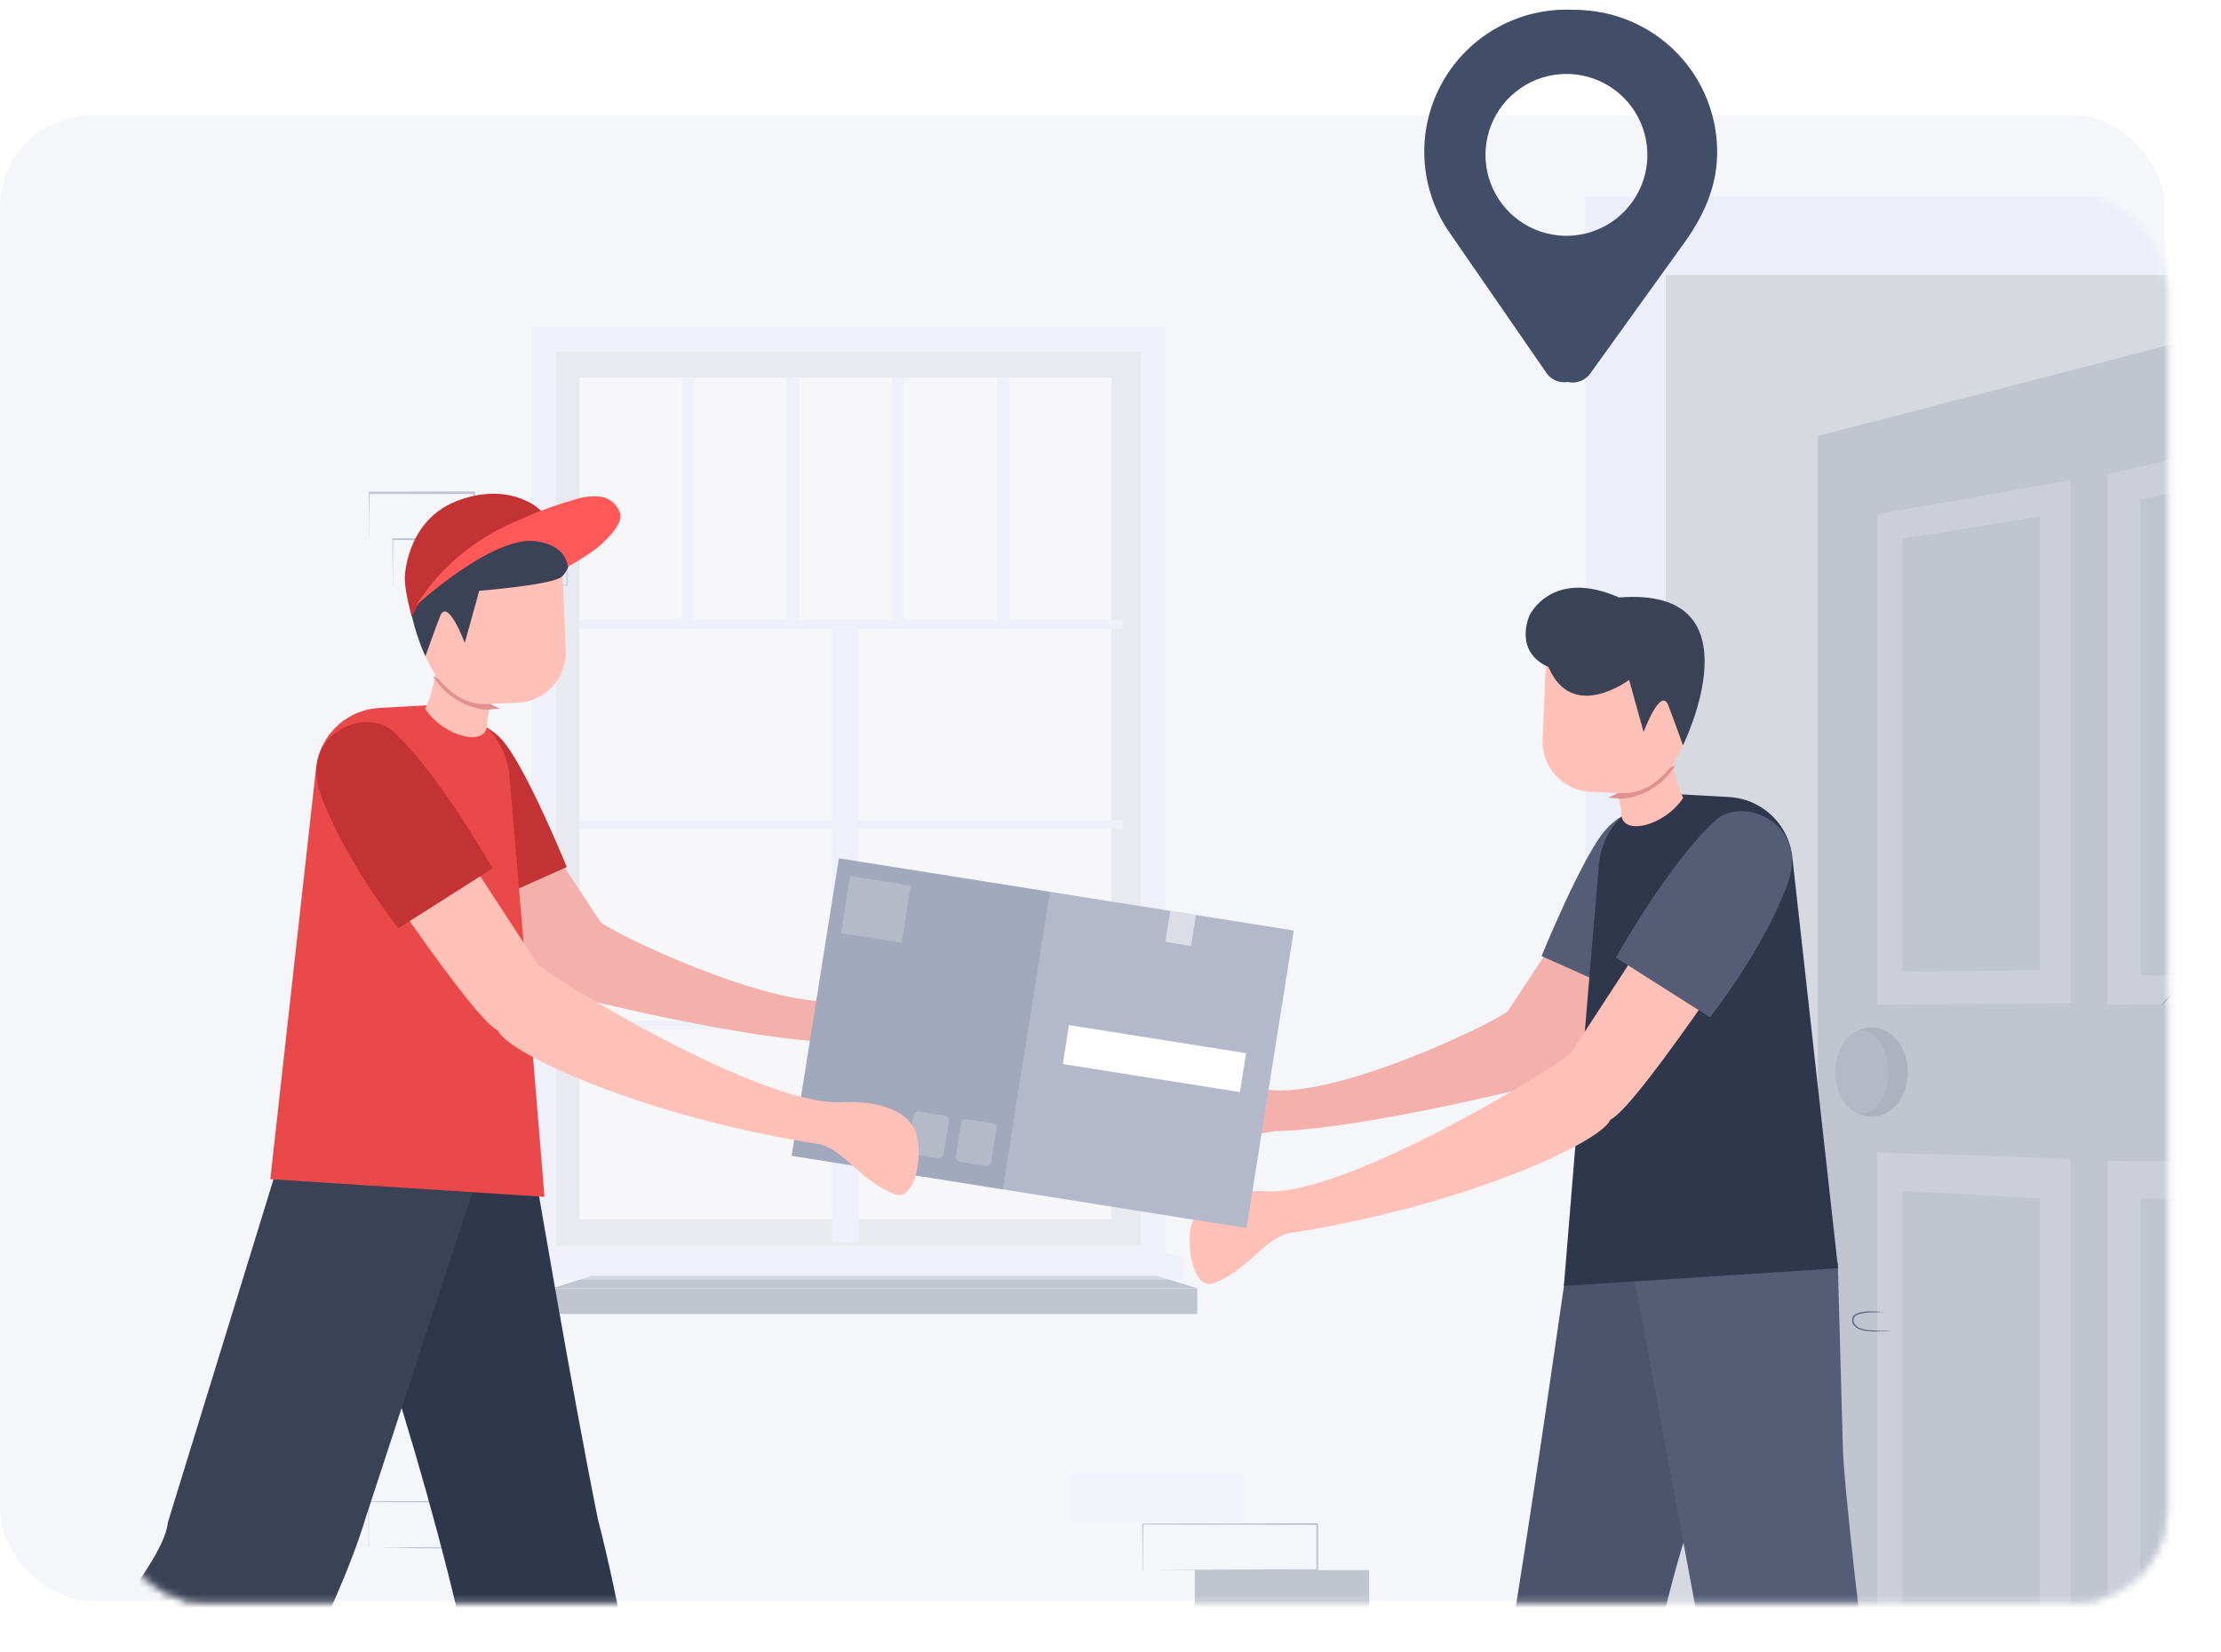 <svg width="328" height="244" viewBox="0 0 328 244" fill="none" xmlns="http://www.w3.org/2000/svg">
<rect y="17.004" width="319.717" height="219.507" rx="13.604" fill="#F5F6F9"/>
<mask id="mask0_121_13905" style="mask-type:alpha" maskUnits="userSpaceOnUse" x="16" y="28" width="305" height="209">
<rect x="16.553" y="28.961" width="303.447" height="207.675" rx="13.604" fill="white" stroke="#DBDBDB" stroke-width="0.412"/>
</mask>
<g mask="url(#mask0_121_13905)">
<rect width="125.41" height="269.632" transform="matrix(-1 0 0 1 366.357 34.575)" fill="#D6D9E0"/>
<path d="M81.536 190.304H176.824V194.108H81.536V190.304Z" fill="#C1C5D0"/>
<path d="M87.446 188.452L81.536 190.303H176.824L170.799 188.452H87.446Z" fill="#C1C5D0"/>
<path d="M54.474 228.625C54.477 228.585 54.477 228.544 54.474 228.504V228.153C54.474 227.834 54.474 227.387 54.474 226.813C54.474 225.632 54.474 223.941 54.519 221.809L54.442 221.892L80.201 221.943C80.138 221.885 80.329 222.071 80.067 221.809V225.262C80.067 226.398 80.067 227.515 80.067 228.612L80.195 228.485L61.84 228.542L56.421 228.58H54.953H54.57H54.94H56.376L61.782 228.715L80.227 228.772H80.355V221.822L80.227 221.694L54.468 221.745H54.385V221.822C54.385 223.979 54.423 225.683 54.43 226.87C54.43 227.44 54.43 227.881 54.43 228.191C54.43 228.332 54.43 228.44 54.43 228.529C54.43 228.619 54.468 228.625 54.474 228.625Z" fill="#C1C5D0"/>
<path d="M58.029 86.509C58.033 86.466 58.033 86.424 58.029 86.381C58.029 86.292 58.029 86.177 58.029 86.037C58.029 85.711 58.029 85.264 58.029 84.69C58.029 83.515 58.029 81.824 58.073 79.692L57.99 79.769L83.749 79.826C83.692 79.763 83.883 79.954 83.622 79.692V86.496L83.749 86.368L65.394 86.426H59.975H58.514H58.131H57.99H58.482H59.918L65.304 86.464L83.749 86.522H83.877V86.394C83.877 85.296 83.877 84.179 83.877 83.037V79.59L83.743 79.456L57.984 79.507H57.952V79.59C57.952 81.741 57.952 83.42 57.997 84.639C57.997 85.2 57.997 85.647 57.997 85.96V86.388C58.029 86.471 58.029 86.509 58.029 86.509Z" fill="#C1C5D0"/>
<path d="M54.539 79.691C54.544 79.648 54.544 79.605 54.539 79.563V79.199C54.539 78.867 54.539 78.408 54.539 77.833C54.539 76.64 54.539 74.948 54.59 72.874L54.495 72.97L70.016 72.983C70.131 73.098 69.857 72.823 69.889 72.849V76.346C69.889 77.489 69.889 78.593 69.889 79.652L70.01 79.525L58.937 79.588H55.745H54.877C54.773 79.579 54.669 79.579 54.565 79.588C54.658 79.599 54.752 79.599 54.846 79.588H55.688H58.879L70.035 79.652H70.163V76.219C70.163 75.65 70.163 75.07 70.163 74.483V72.721C70.163 72.721 69.914 72.472 70.029 72.593L54.552 72.625H54.456V72.715C54.456 74.814 54.495 76.544 54.507 77.731C54.507 78.299 54.507 78.746 54.507 79.078C54.502 79.282 54.513 79.487 54.539 79.691Z" fill="#C1C5D0"/>
<path d="M176.44 231.943H202.199V238.759H176.44V231.943Z" fill="#C1C5D0"/>
<path d="M157.919 217.947H183.678V224.764H157.919V217.947Z" fill="#F2F4FB"/>
<path d="M168.814 231.944C168.814 231.944 168.814 231.899 168.814 231.816V231.471C168.814 231.146 168.814 230.699 168.814 230.125C168.814 228.95 168.814 227.259 168.859 225.127L168.782 225.204L194.535 225.261C194.477 225.197 194.669 225.389 194.407 225.127V231.931L194.541 231.803L176.179 231.861L170.761 231.892H169.299H168.916H168.782H169.267H170.703L176.09 231.931L194.541 231.988H194.669V225.14L194.535 225.006L168.782 225.057H168.699V225.14C168.699 227.291 168.699 229.001 168.744 230.188C168.744 230.75 168.744 231.197 168.744 231.51C168.744 231.65 168.744 231.758 168.744 231.848C168.744 231.937 168.808 231.944 168.814 231.944Z" fill="#C1C5D0"/>
<path d="M234.124 28.96H245.995V305.148H234.124V28.96Z" fill="#ECEFF9"/>
<path d="M234.122 28.96H371.827V40.614H234.122V28.96Z" fill="#ECEFF9"/>
<path d="M360.901 40.457L268.455 64.401V281.372L360.996 305.441L360.901 40.457Z" fill="#C1C5D0"/>
<path d="M279.378 196.593C279.224 196.622 279.067 196.634 278.91 196.629L277.644 196.678C277.014 196.707 276.382 196.688 275.755 196.621C275.378 196.582 275.008 196.498 274.654 196.371C274.258 196.231 273.922 195.98 273.696 195.653C273.591 195.481 273.531 195.289 273.521 195.092C273.511 194.896 273.551 194.699 273.639 194.519C273.729 194.349 273.876 194.208 274.057 194.116C274.223 194.033 274.398 193.967 274.579 193.918C275.192 193.758 275.83 193.69 276.468 193.716C277.003 193.716 277.435 193.74 277.733 193.757C277.883 193.757 278.033 193.772 278.179 193.801C277.605 193.852 277.027 193.873 276.45 193.862C275.833 193.859 275.219 193.939 274.628 194.1C274.461 194.13 274.303 194.192 274.165 194.282C274.027 194.372 273.911 194.487 273.826 194.62C273.755 194.771 273.723 194.935 273.733 195.098C273.743 195.262 273.795 195.421 273.884 195.564C274.077 195.855 274.369 196.082 274.717 196.21C275.049 196.334 275.398 196.417 275.755 196.456C276.371 196.531 276.992 196.566 277.613 196.561C278.201 196.523 278.792 196.534 279.378 196.593Z" fill="#5E6782"/>
<path d="M320.869 146.669C320.404 147.304 319.875 147.888 319.29 148.415C319.755 147.78 320.284 147.196 320.869 146.669Z" fill="#5E6782"/>
<path d="M320.869 146.669C320.404 147.304 319.875 147.888 319.29 148.415C319.755 147.78 320.284 147.196 320.869 146.669Z" fill="#5E6782"/>
<g style="mix-blend-mode:multiply" opacity="0.15">
<ellipse cx="5.332" cy="6.591" rx="5.332" ry="6.591" transform="matrix(-1 0 0 1 281.747 151.759)" fill="#3C4256"/>
</g>
<ellipse cx="3.905" cy="6.118" rx="3.905" ry="6.118" transform="matrix(-1 0 0 1 278.894 152.23)" fill="#B4B9C6"/>
<g opacity="0.48">
<path d="M168.475 51.94H82.129V184.033H168.475V51.94Z" fill="#DADDE5"/>
<path d="M164.13 55.776H85.579V180.099H164.13V55.776Z" fill="#F9F9F9"/>
<path d="M172.123 185.227L168.474 184.034V49.705H172.123V185.227Z" fill="#E7EBFB"/>
<path d="M165.836 91.54H85.579V92.864H165.836V91.54Z" fill="#E7EBFB"/>
<path d="M165.836 121.145H85.579V122.468H165.836V121.145Z" fill="#E7EBFB"/>
<path d="M165.836 150.753H85.579V152.076H165.836V150.753Z" fill="#E7EBFB"/>
<path d="M122.867 92.199V183.624H126.834V92.199H122.867Z" fill="#E7EBFB"/>
<path d="M102.505 55.776H100.707V92.204H102.505V55.776Z" fill="#E7EBFB"/>
<path d="M118.009 55.776H116.211V92.204H118.009V55.776Z" fill="#E7EBFB"/>
<path d="M133.52 55.776H131.722V92.204H133.52V55.776Z" fill="#E7EBFB"/>
<path d="M149.023 55.776H147.225V92.204H149.023V55.776Z" fill="#E7EBFB"/>
<path d="M82.128 49.705H78.478V184.856H82.128V49.705Z" fill="#E7EBFB"/>
<path d="M172.123 48.337H78.478V51.941H172.123V48.337Z" fill="#E7EBFB"/>
<path d="M174.597 185.668H75.888V189.023H174.597V185.668Z" fill="#E7EBFB"/>
<path d="M168.475 184.034L174.597 185.667H75.888L82.129 184.034H168.475Z" fill="#E7EBFB"/>
</g>
<path opacity="0.25" d="M346.351 147.927V62.284L311.26 69.979V148.414L346.351 147.927Z" fill="#ECEFF9"/>
<path opacity="0.25" d="M346.351 284.365V171.829L311.26 171.48V277.51L346.351 284.365Z" fill="#ECEFF9"/>
<path d="M341.519 143.678V68.466L316.093 73.777V144.11L341.519 143.678Z" fill="#C1C5D0"/>
<path d="M341.519 276.03V177.536L316.093 177.071V271.775L341.519 276.03Z" fill="#C1C5D0"/>
<path opacity="0.25" d="M305.802 148.169V70.923L277.224 75.974V148.394L305.802 148.169Z" fill="#ECEFF9"/>
<path opacity="0.25" d="M305.802 276.899L305.801 171.174L277.224 170.239L277.224 271.04L305.802 276.899Z" fill="#ECEFF9"/>
<path d="M301.229 143.337V76.303L280.977 79.554V143.533L301.229 143.337Z" fill="#C1C5D0"/>
<path d="M301.229 269.252V177.017L280.977 175.92V265.292L301.229 269.252Z" fill="#C1C5D0"/>
<path d="M46.033 166.084L78.784 171.843C78.784 171.843 84.396 205.125 88.305 224.446C94.424 247.912 100.753 295.272 100.753 295.272L84.651 293.264C84.651 293.264 73.768 268.087 71.694 259.277C68.351 234.541 54.826 191.734 49.321 179.323C45.657 171.043 46.033 166.084 46.033 166.084Z" fill="#2F374C"/>
<path d="M40.561 173.665L24.797 224.873C24.392 228.666 19.935 234.151 17.801 237.642L-2.684 289.53L11.122 294.34L46.969 241.619C46.969 241.619 51.648 232.131 54.046 224.063L70.374 174.251L40.561 173.665Z" fill="#3C4256"/>
<path d="M259.074 180.633L231.475 186.393C231.475 186.393 226.007 224.925 222.713 244.246C222.44 264.422 216.715 309.136 216.715 309.136L231.551 307.498C231.551 307.498 239.766 271.33 241.514 262.52C244.331 237.783 251.839 213.772 261.157 198.183C264.244 189.902 259.074 180.633 259.074 180.633Z" fill="#4B546C"/>
<path d="M271.407 186.506L272.15 213.672C272.127 217.48 275.483 249.048 276.795 252.474L288.877 305.356L273.789 305.212L254.935 254.113C254.935 254.113 251.529 245.123 250.29 236.898L241.094 187.419L271.407 186.506Z" fill="#545C76"/>
<path d="M88.659 136.161L71.302 109.793L62.539 117.345C62.539 117.345 79.429 145.688 82.892 146.792C112.663 154.154 122.889 153.918 122.889 153.918C125.916 154.28 128.723 155.322 132.754 153.712C135.26 154.102 136.948 148.548 136.157 145.921C135.002 142.081 128.237 146.755 125.213 147.579C115.775 150.151 89.743 137.511 88.659 136.161Z" fill="#F4B0AB"/>
<path d="M58.885 111.288C59.576 115.765 69.036 134.638 69.036 134.638L83.703 128.076C83.703 128.076 77.662 113.234 74.178 109.332C69.018 103.552 58.022 105.691 58.885 111.288Z" fill="#C43333"/>
<path d="M39.918 174.188L80.409 176.799C80.409 176.799 77.156 136.788 75.235 114.597C74.701 108.423 69.359 103.837 63.171 104.18L56.022 104.577C54.334 104.671 52.699 105.193 51.269 106.093C48.703 107.708 47.014 110.404 46.678 113.417L39.918 174.188Z" fill="#EA4949"/>
<path d="M71.926 107.113C72.025 104.498 73.364 101.815 74.021 100.8C71.145 97.87 64.949 92.325 64.9 93.812C64.654 101.364 62.787 104.702 62.787 104.702C65.569 108.887 71.803 110.381 71.926 107.113Z" fill="#FFC0B8"/>
<g filter="url(#filter0_d_121_13905)">
<path d="M71.811 104.006L73.84 103.861L63.942 99.064C66.056 102.551 69.635 103.881 71.811 104.006Z" fill="#E09290"/>
</g>
<path d="M76.436 103.805L71.81 104.005C66.582 104.231 62.265 98.347 62.039 93.119L61.614 87.526C61.388 82.298 65.443 77.877 70.671 77.651L73.27 77.539C78.499 77.313 82.92 81.368 83.145 86.596L83.554 96.05C83.726 100.155 80.546 103.628 76.436 103.805Z" fill="#FFC0B8"/>
<path d="M62.823 96.944C62.823 96.944 56.542 83.735 63.998 80.132C71.454 76.528 85.681 75.394 85.681 75.394C85.681 75.394 84.921 84.241 82.686 85.374C80.451 86.508 70.776 87.273 70.776 87.273L68.636 94.971C68.636 94.971 66.122 88.179 64.994 91.022C64.412 92.484 62.823 96.944 62.823 96.944Z" fill="#3C4256"/>
<path d="M222.707 149.32L240.064 122.952L248.826 130.504C248.826 130.504 231.937 158.847 228.473 159.951C198.703 167.313 188.476 167.077 188.476 167.077C185.449 167.439 182.643 168.481 178.612 166.871C176.105 167.261 174.417 161.707 175.208 159.08C176.364 155.239 183.128 159.914 186.152 160.738C195.59 163.31 221.622 150.67 222.707 149.32Z" fill="#F4B0AB"/>
<path d="M252.48 124.444C251.789 128.922 242.329 147.794 242.329 147.794L227.662 141.232C227.662 141.232 233.704 126.39 237.187 122.488C242.347 116.709 253.343 118.847 252.48 124.444Z" fill="#545C76"/>
<path d="M271.448 187.345L230.956 189.957C230.956 189.957 234.209 149.946 236.13 127.755C236.664 121.581 242.007 116.995 248.194 117.338L255.344 117.735C257.031 117.829 258.667 118.35 260.097 119.251C262.662 120.866 264.352 123.562 264.687 126.575L271.448 187.345Z" fill="#2F374C"/>
<path d="M239.439 120.27C239.341 117.656 238.001 114.973 237.344 113.958C240.22 111.027 246.417 105.483 246.465 106.97C246.711 114.521 248.578 117.86 248.578 117.86C245.796 122.045 239.563 123.539 239.439 120.27Z" fill="#FFC0B8"/>
<g filter="url(#filter1_d_121_13905)">
<path d="M239.553 117.164L237.524 117.019L247.422 112.222C245.309 115.709 241.729 117.039 239.553 117.164Z" fill="#E09290"/>
</g>
<path d="M234.928 116.964L239.553 117.164C244.781 117.39 249.098 111.506 249.324 106.278L249.749 100.685C249.975 95.457 245.92 91.036 240.692 90.81L238.093 90.698C232.865 90.472 228.444 94.527 228.218 99.755L227.809 109.209C227.638 113.314 230.817 116.787 234.928 116.964Z" fill="#FFC0B8"/>
<path d="M248.543 110.102C248.543 110.102 260.17 86.575 239.099 88.259C229.131 83.865 225.878 90.914 225.878 90.914C225.878 90.914 223.438 96.2 228.68 98.533C232.176 106.783 240.589 100.432 240.589 100.432L242.729 108.13C242.729 108.13 245.244 101.338 246.372 104.181C246.954 105.642 248.543 110.102 248.543 110.102Z" fill="#3C4256"/>
<path d="M232.026 155.496L252.51 124.083L263.719 130.164C263.719 130.164 242.069 163.503 237.809 165.4C236.643 168.591 216.527 178.146 190.234 182.189C186.485 183.212 184.369 187.567 179.197 189.59C176.097 190.533 175.124 183.709 175.997 180.779C177.274 176.495 183.257 175.756 187.051 175.98C198.893 176.68 230.733 157.145 232.026 155.496Z" fill="#FFC0B8"/>
<path d="M253.358 121.172C246.471 127.428 238.632 141.452 238.632 141.452L252.528 150.277C252.528 150.277 260.491 140.243 264.008 130.508C267.225 121.607 257.408 117.492 253.358 121.172Z" fill="#545C76"/>
<path d="M83.84 81.843C82.499 80.349 80.666 79.467 78.726 79.382C73.988 79.157 65.119 81.99 60.817 91.126C60.817 91.126 59.781 87.424 59.781 85.447C59.781 84.121 60.526 76.24 68.155 73.758C68.155 73.786 79.656 69.096 83.84 81.843Z" fill="#C43333"/>
<path d="M61.49 89.395C63.928 85.538 67.122 82.287 70.853 79.866C74.542 77.412 80.653 74.958 84.863 73.801C86.108 73.367 87.427 73.222 88.729 73.373C89.382 73.464 89.998 73.748 90.505 74.193C91.013 74.639 91.392 75.227 91.6 75.89C91.996 77.573 89.185 80.174 87.858 81.198C86.563 82.116 85.221 82.959 83.84 83.722C83.84 83.722 83.873 80.595 79.161 79.95C72.754 79.053 61.49 89.395 61.49 89.395Z" fill="#FF5858"/>
<path d="M74.669 76.635C76.114 75.815 77.673 75.249 79.288 74.959C78.9 74.638 78.477 74.367 78.028 74.153C76.765 74.377 75.544 74.814 74.412 75.45L74.669 76.635Z" fill="#C43333"/>
<path d="M191.068 137.455L123.886 126.789L116.908 170.742L184.09 181.408L191.068 137.455Z" fill="#B3B9CB"/>
<path opacity="0.09" d="M155.06 131.739L123.886 126.789L116.908 170.742L148.082 175.691L155.06 131.739Z" fill="#0A122C"/>
<path opacity="0.2" d="M146.609 165.931L142.712 165.312C142.346 165.254 142.004 165.487 141.949 165.833L141.151 170.865C141.096 171.211 141.348 171.539 141.714 171.597L145.611 172.215C145.978 172.274 146.319 172.04 146.374 171.694L147.173 166.662C147.228 166.316 146.975 165.989 146.609 165.931Z" fill="white"/>
<path opacity="0.2" d="M139.585 164.813L135.687 164.195C135.321 164.137 134.98 164.37 134.925 164.716L134.126 169.748C134.071 170.094 134.323 170.421 134.689 170.479L138.587 171.098C138.953 171.156 139.294 170.923 139.349 170.577L140.148 165.545C140.203 165.199 139.951 164.872 139.585 164.813Z" fill="white"/>
<path opacity="0.53" d="M176.623 135.163L172.826 134.56L172.099 139.142L175.895 139.745L176.623 135.163Z" fill="white"/>
<path d="M184.023 155.578L157.871 151.426L156.959 157.173L183.111 161.325L184.023 155.578Z" fill="white"/>
<path opacity="0.2" d="M134.493 130.82L125.553 129.401L124.211 137.851L133.152 139.27L134.493 130.82Z" fill="white"/>
<path d="M79.341 142.339L58.857 110.926L47.649 117.007C47.649 117.007 69.298 150.346 73.558 152.243C74.724 155.434 94.841 164.989 121.133 169.032C124.882 170.055 126.998 174.41 132.17 176.433C135.27 177.376 136.243 170.552 135.37 167.622C134.093 163.338 128.11 162.599 124.316 162.823C112.474 163.523 80.634 143.988 79.341 142.339Z" fill="#FFC0B8"/>
<path d="M58.009 108.013C64.896 114.27 72.734 128.294 72.734 128.294L58.838 137.119C58.838 137.119 50.875 127.085 47.358 117.35C44.142 108.449 53.959 104.334 58.009 108.013Z" fill="#C43333"/>
</g>
<path d="M232.76 1.466C228.934 1.432 225.171 2.445 221.878 4.395C218.585 6.345 215.889 9.158 214.079 12.53C212.27 15.902 211.417 19.704 211.613 23.526C211.809 27.348 213.046 31.043 215.191 34.213L215.387 34.495L229.63 55.129C229.92 55.55 230.307 55.895 230.759 56.134C231.211 56.374 231.713 56.502 232.225 56.507C232.736 56.512 233.241 56.394 233.698 56.163C234.154 55.932 234.548 55.594 234.846 55.179L248.903 35.635C251.559 31.84 253.434 27.847 253.583 23.073C253.665 20.279 253.189 17.497 252.182 14.889C251.175 12.282 249.657 9.902 247.717 7.889C245.777 5.877 243.455 4.272 240.887 3.169C238.318 2.066 235.556 1.487 232.76 1.466ZM232.129 37.71C229.009 37.612 225.988 36.592 223.449 34.777C220.909 32.963 218.964 30.436 217.861 27.517C216.757 24.598 216.544 21.416 217.248 18.376C217.952 15.335 219.542 12.572 221.817 10.435C224.092 8.298 226.95 6.883 230.028 6.371C233.107 5.858 236.269 6.269 239.113 7.553C241.958 8.837 244.358 10.936 246.01 13.584C247.662 16.232 248.492 19.31 248.395 22.43C248.264 26.613 246.477 30.573 243.426 33.438C240.376 36.304 236.312 37.84 232.129 37.71Z" fill="#424D68"/>
<path d="M231.512 1.427C227.686 1.392 223.923 2.405 220.63 4.355C217.337 6.305 214.641 9.118 212.831 12.49C211.022 15.862 210.169 19.665 210.365 23.486C210.561 27.308 211.798 31.004 213.943 34.173L214.139 34.455L228.381 55.089C228.673 55.51 229.061 55.855 229.514 56.095C229.966 56.334 230.47 56.462 230.982 56.467C231.494 56.472 232 56.354 232.457 56.123C232.914 55.892 233.309 55.555 233.609 55.14L247.655 35.595C250.321 31.801 252.185 27.807 252.335 23.033C252.417 20.239 251.941 17.457 250.934 14.85C249.927 12.242 248.409 9.862 246.469 7.85C244.529 5.837 242.207 4.232 239.639 3.129C237.07 2.026 234.307 1.447 231.512 1.427ZM230.969 34.828C228.605 34.756 226.316 33.985 224.39 32.611C222.465 31.238 220.99 29.325 220.152 27.113C219.315 24.901 219.152 22.491 219.684 20.186C220.216 17.882 221.42 15.787 223.143 14.168C224.867 12.547 227.031 11.475 229.364 11.085C231.697 10.696 234.093 11.007 236.249 11.98C238.404 12.952 240.224 14.542 241.476 16.549C242.728 18.555 243.356 20.888 243.283 23.252C243.184 26.419 241.831 29.418 239.522 31.588C237.213 33.759 234.137 34.925 230.969 34.828Z" fill="#424D68"/>
<defs>
<filter id="filter0_d_121_13905" x="62.294" y="98.24" width="13.195" height="8.239" filterUnits="userSpaceOnUse" color-interpolation-filters="sRGB">
<feFlood flood-opacity="0" result="BackgroundImageFix"/>
<feColorMatrix in="SourceAlpha" type="matrix" values="0 0 0 0 0 0 0 0 0 0 0 0 0 0 0 0 0 0 127 0" result="hardAlpha"/>
<feOffset dy="0.824"/>
<feGaussianBlur stdDeviation="0.824"/>
<feComposite in2="hardAlpha" operator="out"/>
<feColorMatrix type="matrix" values="0 0 0 0 0.878 0 0 0 0 0.573 0 0 0 0 0.565 0 0 0 1 0"/>
<feBlend mode="normal" in2="BackgroundImageFix" result="effect1_dropShadow_121_13905"/>
<feBlend mode="normal" in="SourceGraphic" in2="effect1_dropShadow_121_13905" result="shape"/>
</filter>
<filter id="filter1_d_121_13905" x="235.875" y="111.398" width="13.195" height="8.239" filterUnits="userSpaceOnUse" color-interpolation-filters="sRGB">
<feFlood flood-opacity="0" result="BackgroundImageFix"/>
<feColorMatrix in="SourceAlpha" type="matrix" values="0 0 0 0 0 0 0 0 0 0 0 0 0 0 0 0 0 0 127 0" result="hardAlpha"/>
<feOffset dy="0.824"/>
<feGaussianBlur stdDeviation="0.824"/>
<feComposite in2="hardAlpha" operator="out"/>
<feColorMatrix type="matrix" values="0 0 0 0 0.878 0 0 0 0 0.573 0 0 0 0 0.565 0 0 0 1 0"/>
<feBlend mode="normal" in2="BackgroundImageFix" result="effect1_dropShadow_121_13905"/>
<feBlend mode="normal" in="SourceGraphic" in2="effect1_dropShadow_121_13905" result="shape"/>
</filter>
</defs>
</svg>
